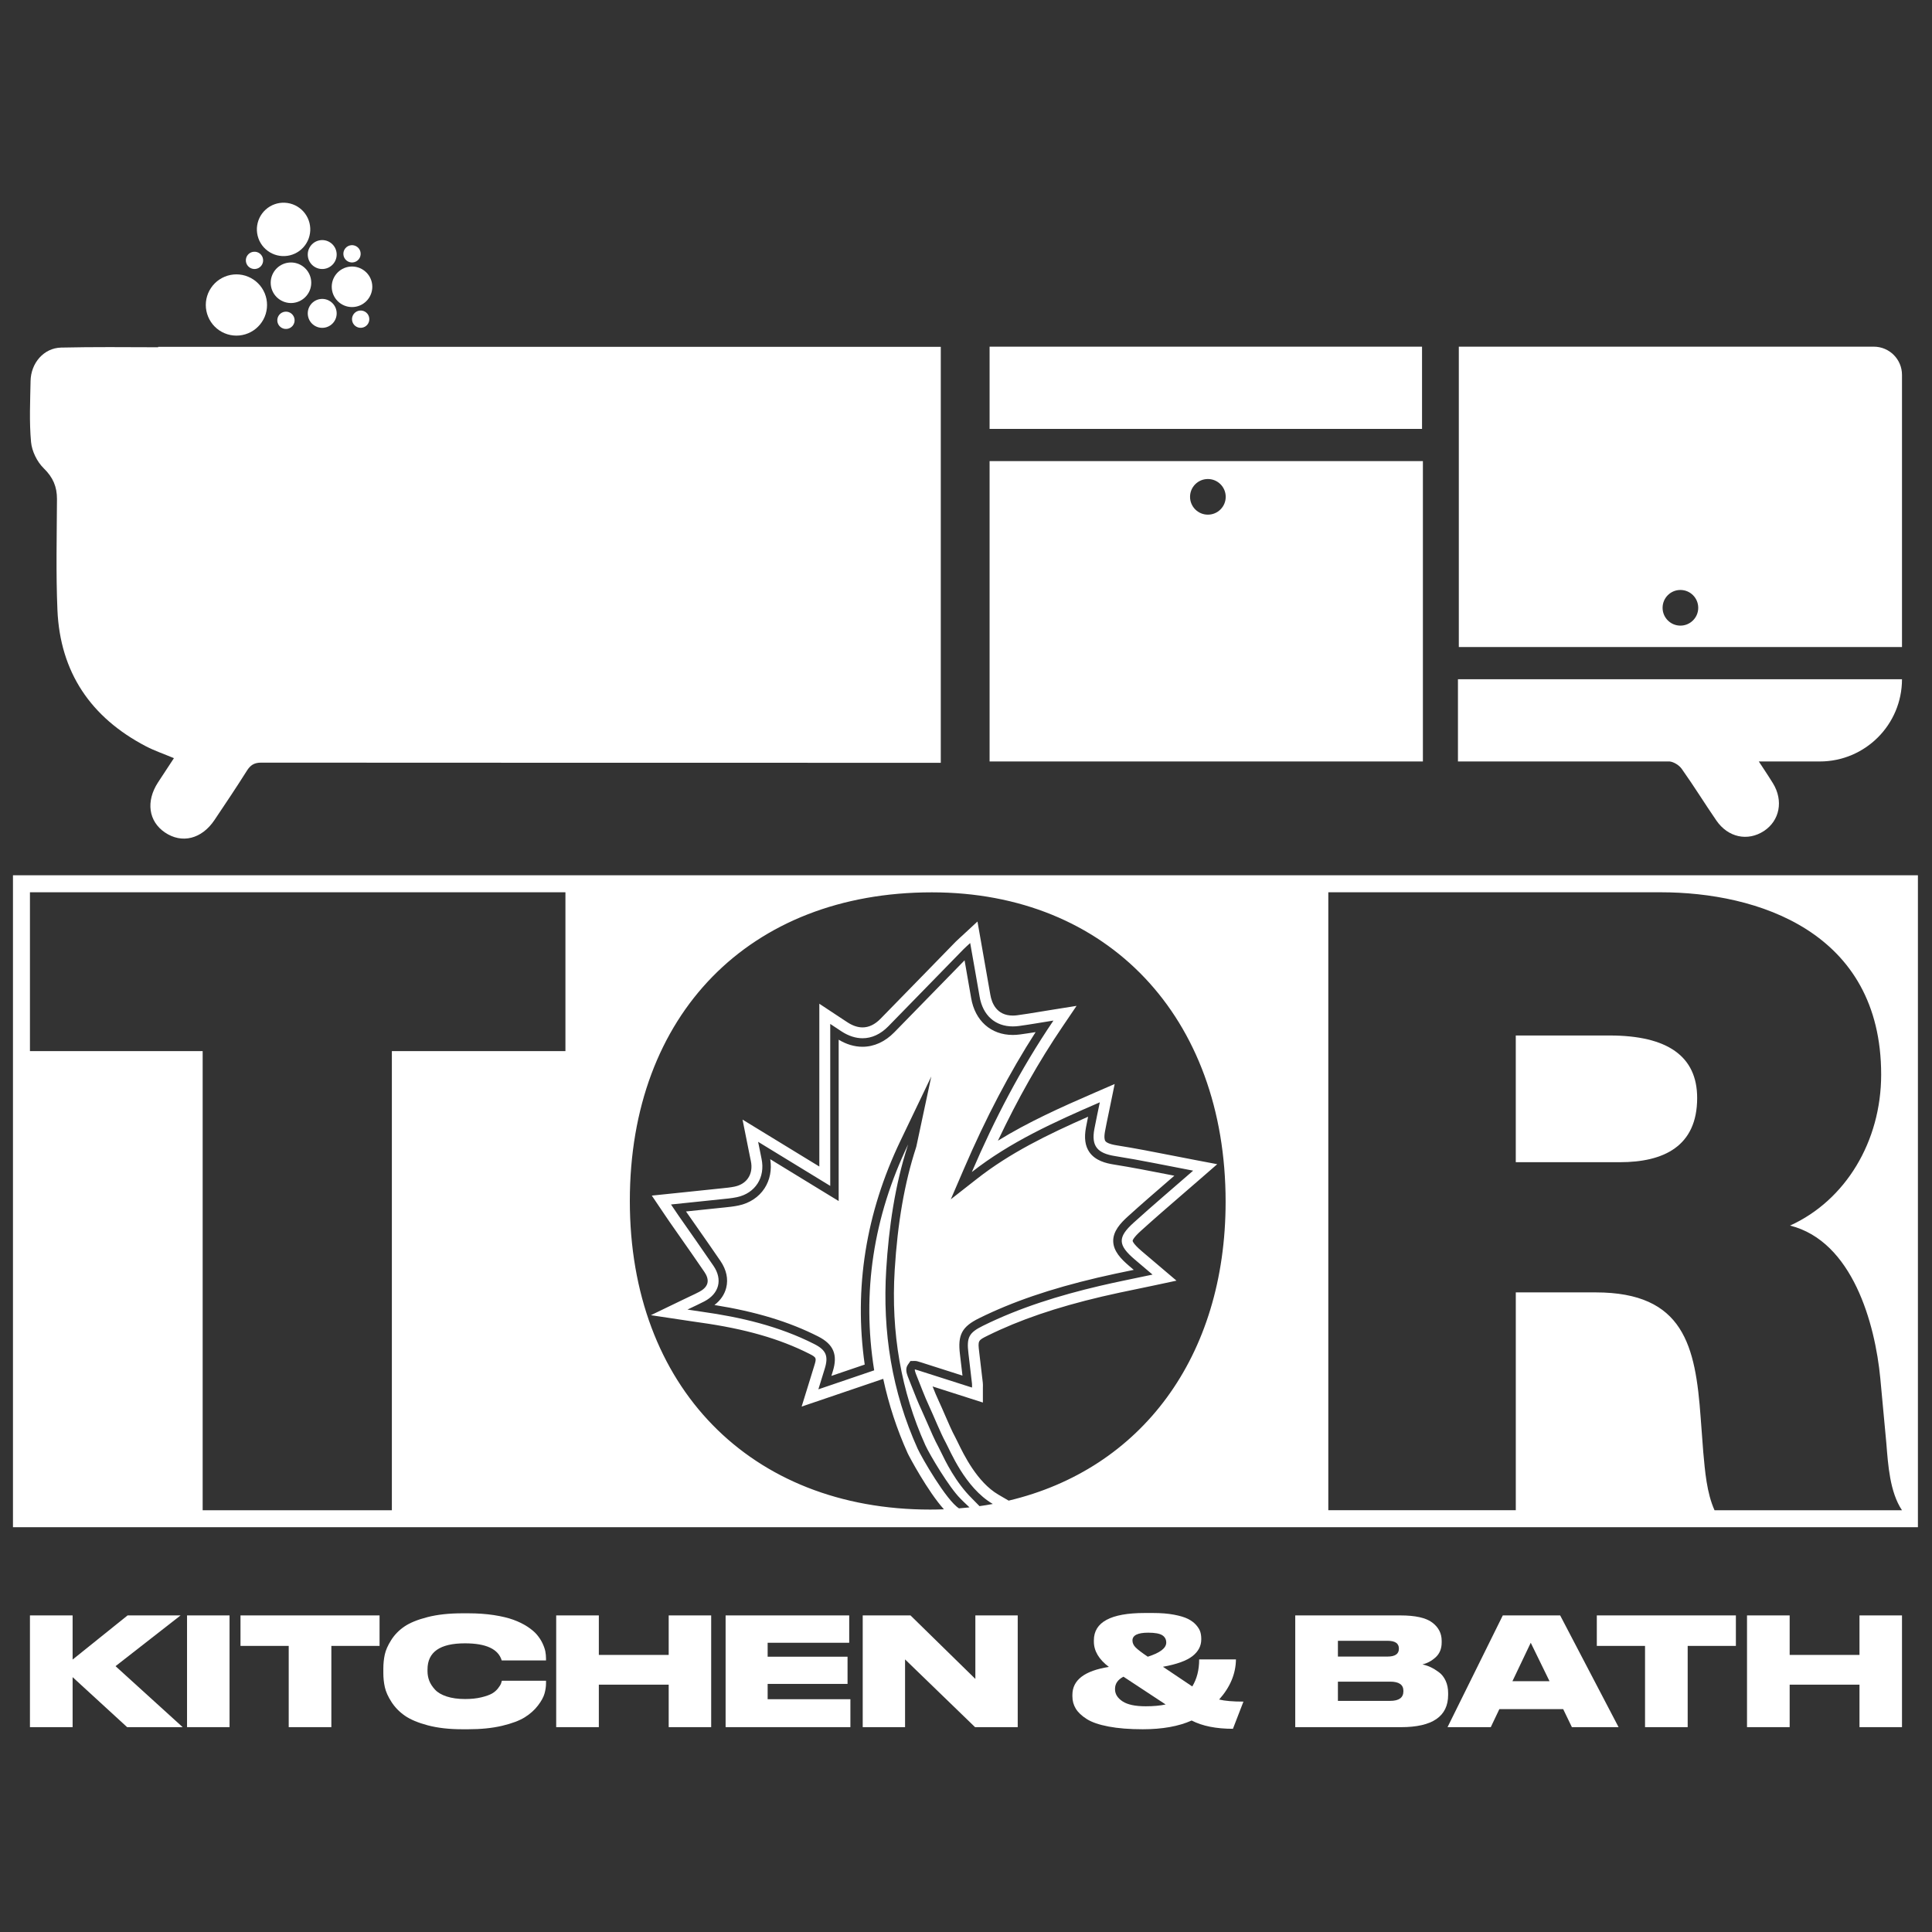<svg xmlns="http://www.w3.org/2000/svg" xmlns:xlink="http://www.w3.org/1999/xlink" width="500" zoomAndPan="magnify" viewBox="0 0 375 375" height="500" preserveAspectRatio="xMidYMid meet" version="1.0"><rect x="0" y="0" width="375" height="375" fill="#333333" stroke="none"/><defs><clipPath id="b6db88dae9"><path d="M 49 39.34 L 61 39.34 L 61 50 L 49 50 Z M 49 39.34 " clip-rule="nonzero"/></clipPath><clipPath id="1221b0706c"><path d="M 5 313 L 36 313 L 36 335.59 L 5 335.59 Z M 5 313 " clip-rule="nonzero"/></clipPath><clipPath id="618c838e3f"><path d="M 36 313 L 45 313 L 45 335.59 L 36 335.59 Z M 36 313 " clip-rule="nonzero"/></clipPath><clipPath id="fe55dc19f1"><path d="M 46 313 L 74 313 L 74 335.59 L 46 335.59 Z M 46 313 " clip-rule="nonzero"/></clipPath><clipPath id="cba7a2cb18"><path d="M 74 313 L 106 313 L 106 335.59 L 74 335.59 Z M 74 313 " clip-rule="nonzero"/></clipPath><clipPath id="49957a4fb5"><path d="M 107 313 L 139 313 L 139 335.59 L 107 335.59 Z M 107 313 " clip-rule="nonzero"/></clipPath><clipPath id="994ccb99f7"><path d="M 140 313 L 166 313 L 166 335.59 L 140 335.59 Z M 140 313 " clip-rule="nonzero"/></clipPath><clipPath id="2f5eb33a7c"><path d="M 167 313 L 198 313 L 198 335.59 L 167 335.59 Z M 167 313 " clip-rule="nonzero"/></clipPath><clipPath id="7f43397351"><path d="M 208 313 L 242 313 L 242 335.59 L 208 335.59 Z M 208 313 " clip-rule="nonzero"/></clipPath><clipPath id="cff59416bd"><path d="M 251 313 L 282 313 L 282 335.59 L 251 335.59 Z M 251 313 " clip-rule="nonzero"/></clipPath><clipPath id="98780838a7"><path d="M 280 313 L 315 313 L 315 335.59 L 280 335.59 Z M 280 313 " clip-rule="nonzero"/></clipPath><clipPath id="325c58d2e1"><path d="M 309 313 L 337 313 L 337 335.59 L 309 335.59 Z M 309 313 " clip-rule="nonzero"/></clipPath><clipPath id="e2a448e048"><path d="M 339 313 L 370 313 L 370 335.59 L 339 335.59 Z M 339 313 " clip-rule="nonzero"/></clipPath><clipPath id="83fddf76c3"><path d="M 2.516 169 L 372.266 169 L 372.266 297 L 2.516 297 Z M 2.516 169 " clip-rule="nonzero"/></clipPath></defs><path fill="#ffffff" d="M 282.988 131.836 L 282.988 147.801 L 324.09 147.801 C 324.922 147.898 325.938 148.551 326.418 149.227 C 326.465 149.297 326.516 149.363 326.562 149.434 C 328.84 152.648 330.91 156.012 333.145 159.258 C 335.406 162.555 339.223 163.352 342.359 161.309 C 345.449 159.297 346.203 155.391 344.117 152.016 C 343.586 151.152 343.027 150.301 342.461 149.434 C 342.109 148.895 341.746 148.352 341.383 147.801 L 353.215 147.801 C 362.031 147.801 369.176 140.652 369.176 131.836 Z M 282.988 131.836 " fill-opacity="1" fill-rule="nonzero"/><path fill="#ffffff" d="M 192.078 67.289 L 276.016 67.289 L 276.016 83.25 L 192.078 83.25 Z M 192.078 67.289 " fill-opacity="1" fill-rule="nonzero"/><path fill="#ffffff" d="M 30.703 67.402 C 24.328 67.379 18.094 67.324 11.871 67.465 C 8.488 67.543 5.996 70.477 5.934 73.949 C 5.859 77.902 5.664 81.883 6.027 85.805 C 6.195 87.59 7.199 89.641 8.488 90.895 C 10.289 92.652 11.07 94.465 11.059 96.883 C 11.023 104.059 10.844 111.25 11.148 118.414 C 11.672 130.5 17.633 139.262 28.297 144.84 C 30.008 145.734 31.855 146.355 33.758 147.16 C 32.66 148.832 31.648 150.348 30.66 151.879 C 28.285 155.539 28.828 159.422 32.008 161.578 C 35.309 163.812 39.148 162.867 41.633 159.164 C 43.75 156.004 45.879 152.844 47.902 149.625 C 48.594 148.523 49.324 148.027 50.684 148.027 C 70.949 148.047 125.031 148.051 182.605 148.059 L 182.605 67.32 L 30.703 67.32 Z M 30.703 67.402 " fill-opacity="1" fill-rule="nonzero"/><path fill="#ffffff" d="M 192.078 147.723 L 192.078 147.801 L 276.184 147.801 L 276.184 89.496 L 192.078 89.496 Z M 234.449 92.977 C 236.359 92.977 237.91 94.523 237.91 96.438 C 237.91 98.348 236.359 99.895 234.449 99.895 C 232.539 99.895 230.988 98.348 230.988 96.438 C 230.984 94.523 232.539 92.977 234.449 92.977 Z M 234.449 92.977 " fill-opacity="1" fill-rule="nonzero"/><path fill="#ffffff" d="M 363.703 67.289 L 283.156 67.289 L 283.156 125.59 L 369.176 125.59 L 369.176 72.762 C 369.176 69.738 366.727 67.289 363.703 67.289 Z M 326.164 121.434 C 324.254 121.434 322.707 119.883 322.707 117.973 C 322.707 116.062 324.254 114.512 326.164 114.512 C 328.078 114.512 329.625 116.062 329.625 117.973 C 329.629 119.879 328.078 121.434 326.164 121.434 Z M 326.164 121.434 " fill-opacity="1" fill-rule="nonzero"/><g clip-path="url(#b6db88dae9)"><path fill="#ffffff" d="M 55.301 39.352 C 55.641 39.367 55.977 39.418 56.305 39.5 C 56.637 39.582 56.953 39.699 57.262 39.844 C 57.57 39.988 57.859 40.164 58.133 40.367 C 58.406 40.57 58.656 40.797 58.887 41.051 C 59.113 41.301 59.316 41.574 59.488 41.867 C 59.664 42.16 59.809 42.465 59.922 42.785 C 60.039 43.105 60.117 43.434 60.168 43.77 C 60.219 44.109 60.234 44.445 60.219 44.785 C 60.199 45.125 60.148 45.461 60.066 45.789 C 59.984 46.121 59.871 46.441 59.723 46.746 C 59.578 47.055 59.402 47.344 59.199 47.617 C 58.996 47.891 58.77 48.141 58.516 48.371 C 58.266 48.598 57.992 48.801 57.699 48.973 C 57.41 49.148 57.102 49.293 56.781 49.406 C 56.461 49.523 56.133 49.605 55.797 49.652 C 55.461 49.703 55.121 49.719 54.781 49.703 C 54.441 49.684 54.105 49.633 53.777 49.551 C 53.445 49.469 53.129 49.355 52.82 49.207 C 52.512 49.062 52.223 48.887 51.949 48.684 C 51.676 48.48 51.426 48.254 51.195 48 C 50.969 47.75 50.766 47.477 50.594 47.184 C 50.418 46.895 50.273 46.586 50.16 46.266 C 50.047 45.945 49.965 45.617 49.914 45.281 C 49.863 44.945 49.848 44.605 49.863 44.266 C 49.883 43.926 49.934 43.59 50.016 43.262 C 50.098 42.93 50.211 42.613 50.359 42.305 C 50.504 41.996 50.68 41.707 50.883 41.434 C 51.086 41.16 51.312 40.91 51.566 40.684 C 51.816 40.453 52.09 40.254 52.383 40.078 C 52.676 39.902 52.98 39.758 53.301 39.645 C 53.621 39.531 53.949 39.449 54.285 39.398 C 54.625 39.348 54.961 39.332 55.301 39.352 Z M 55.301 39.352 " fill-opacity="1" fill-rule="nonzero"/></g><path fill="#ffffff" d="M 51.387 56.938 C 51.535 57.297 51.645 57.672 51.723 58.055 C 51.797 58.438 51.832 58.824 51.832 59.215 C 51.832 59.605 51.793 59.988 51.715 60.371 C 51.641 60.754 51.527 61.125 51.375 61.488 C 51.227 61.848 51.043 62.188 50.824 62.512 C 50.605 62.836 50.359 63.137 50.082 63.41 C 49.805 63.688 49.504 63.934 49.18 64.148 C 48.855 64.363 48.512 64.547 48.152 64.695 C 47.789 64.844 47.418 64.957 47.035 65.031 C 46.652 65.105 46.266 65.145 45.875 65.145 C 45.484 65.141 45.098 65.102 44.715 65.027 C 44.332 64.949 43.961 64.836 43.602 64.684 C 43.242 64.535 42.898 64.352 42.574 64.133 C 42.25 63.914 41.953 63.668 41.676 63.391 C 41.402 63.117 41.156 62.816 40.941 62.488 C 40.723 62.164 40.543 61.82 40.395 61.461 C 40.246 61.102 40.133 60.727 40.059 60.344 C 39.98 59.961 39.945 59.574 39.945 59.184 C 39.945 58.797 39.984 58.41 40.062 58.027 C 40.141 57.645 40.254 57.273 40.402 56.91 C 40.555 56.551 40.738 56.211 40.957 55.887 C 41.172 55.562 41.422 55.262 41.695 54.988 C 41.973 54.711 42.273 54.465 42.598 54.25 C 42.926 54.035 43.266 53.852 43.629 53.703 C 43.988 53.555 44.359 53.441 44.742 53.367 C 45.125 53.293 45.512 53.254 45.902 53.254 C 46.293 53.258 46.68 53.297 47.062 53.371 C 47.445 53.449 47.816 53.562 48.176 53.715 C 48.539 53.863 48.879 54.047 49.203 54.266 C 49.527 54.484 49.828 54.73 50.102 55.008 C 50.379 55.281 50.625 55.582 50.84 55.91 C 51.055 56.234 51.238 56.578 51.387 56.938 Z M 51.387 56.938 " fill-opacity="1" fill-rule="nonzero"/><path fill="#ffffff" d="M 64.41 56.047 C 64.625 58.211 66.547 59.793 68.711 59.582 C 70.871 59.371 72.453 57.449 72.246 55.285 C 72.031 53.125 70.109 51.539 67.945 51.75 C 65.781 51.961 64.199 53.883 64.41 56.047 Z M 64.41 56.047 " fill-opacity="1" fill-rule="nonzero"/><path fill="#ffffff" d="M 60.395 54.5 C 60.184 52.34 58.262 50.758 56.098 50.965 C 53.934 51.176 52.352 53.098 52.562 55.266 C 52.773 57.426 54.695 59.008 56.859 58.801 C 59.023 58.586 60.605 56.66 60.395 54.5 Z M 60.395 54.5 " fill-opacity="1" fill-rule="nonzero"/><path fill="#ffffff" d="M 62.816 52.203 C 64.355 52.051 65.488 50.676 65.336 49.137 C 65.184 47.594 63.812 46.465 62.27 46.613 C 60.727 46.766 59.598 48.141 59.75 49.68 C 59.895 51.223 61.27 52.352 62.816 52.203 Z M 62.816 52.203 " fill-opacity="1" fill-rule="nonzero"/><path fill="#ffffff" d="M 62.816 63.621 C 64.355 63.469 65.488 62.094 65.336 60.555 C 65.184 59.012 63.812 57.883 62.27 58.031 C 60.727 58.184 59.598 59.555 59.75 61.098 C 59.895 62.641 61.27 63.77 62.816 63.621 Z M 62.816 63.621 " fill-opacity="1" fill-rule="nonzero"/><path fill="#ffffff" d="M 49.562 52.207 C 50.484 52.121 51.16 51.297 51.066 50.371 C 50.98 49.449 50.156 48.773 49.23 48.867 C 48.312 48.953 47.633 49.777 47.727 50.703 C 47.816 51.621 48.641 52.297 49.562 52.207 Z M 49.562 52.207 " fill-opacity="1" fill-rule="nonzero"/><path fill="#ffffff" d="M 55.34 60.5 C 54.418 60.586 53.742 61.41 53.832 62.336 C 53.922 63.258 54.742 63.934 55.668 63.844 C 56.59 63.754 57.27 62.93 57.176 62.004 C 57.082 61.086 56.262 60.41 55.34 60.5 Z M 55.34 60.5 " fill-opacity="1" fill-rule="nonzero"/><path fill="#ffffff" d="M 68.492 50.938 C 69.414 50.848 70.09 50.027 69.996 49.102 C 69.91 48.18 69.086 47.504 68.16 47.594 C 67.242 47.684 66.562 48.504 66.656 49.43 C 66.742 50.352 67.566 51.031 68.492 50.938 Z M 68.492 50.938 " fill-opacity="1" fill-rule="nonzero"/><path fill="#ffffff" d="M 68.332 62.117 C 68.422 63.035 69.246 63.715 70.168 63.621 C 71.09 63.535 71.77 62.711 71.676 61.785 C 71.586 60.863 70.766 60.188 69.84 60.281 C 68.918 60.371 68.242 61.195 68.332 62.117 Z M 68.332 62.117 " fill-opacity="1" fill-rule="nonzero"/><g clip-path="url(#1221b0706c)"><path fill="#ffffff" d="M 14.094 335.238 L 5.812 335.238 L 5.812 313.551 L 14.094 313.551 L 14.094 322.121 L 24.762 313.551 L 35.051 313.551 L 22.426 323.402 L 35.457 335.238 L 24.676 335.238 L 14.094 325.531 Z M 14.094 335.238 " fill-opacity="1" fill-rule="nonzero"/></g><g clip-path="url(#618c838e3f)"><path fill="#ffffff" d="M 36.305 313.551 L 44.555 313.551 L 44.555 335.238 L 36.305 335.238 Z M 36.305 313.551 " fill-opacity="1" fill-rule="nonzero"/></g><g clip-path="url(#fe55dc19f1)"><path fill="#ffffff" d="M 56.039 335.238 L 56.039 319.469 L 46.68 319.469 L 46.68 313.551 L 73.672 313.551 L 73.672 319.469 L 64.316 319.469 L 64.316 335.238 Z M 56.039 335.238 " fill-opacity="1" fill-rule="nonzero"/></g><g clip-path="url(#cba7a2cb18)"><path fill="#ffffff" d="M 90.875 335.648 L 89.734 335.648 C 87.191 335.648 84.961 335.395 83.047 334.891 C 81.133 334.383 79.641 333.754 78.57 333.008 C 77.504 332.262 76.641 331.371 75.98 330.34 C 75.316 329.309 74.891 328.355 74.699 327.484 C 74.504 326.609 74.406 325.695 74.406 324.742 L 74.406 323.898 C 74.406 322.926 74.5 322.012 74.684 321.156 C 74.867 320.305 75.281 319.363 75.926 318.344 C 76.566 317.324 77.414 316.449 78.477 315.719 C 79.539 314.992 81.031 314.379 82.969 313.883 C 84.898 313.387 87.16 313.141 89.746 313.141 L 90.883 313.141 C 92.691 313.141 94.348 313.258 95.855 313.488 C 97.363 313.723 98.621 314.023 99.645 314.395 C 100.664 314.766 101.566 315.207 102.352 315.719 C 103.141 316.234 103.758 316.754 104.203 317.277 C 104.648 317.805 105.016 318.359 105.297 318.953 C 105.574 319.547 105.762 320.074 105.852 320.543 C 105.938 321.008 105.98 321.469 105.98 321.914 L 105.98 322.289 L 97.383 322.289 C 96.723 320.074 94.34 318.969 90.238 318.969 C 85.398 318.969 82.98 320.656 82.98 324.039 L 82.98 324.391 C 82.98 325.031 83.094 325.645 83.316 326.227 C 83.539 326.809 83.91 327.383 84.426 327.945 C 84.941 328.512 85.699 328.957 86.699 329.285 C 87.703 329.613 88.895 329.781 90.27 329.781 C 91.477 329.781 92.535 329.668 93.449 329.445 C 94.363 329.223 95.051 328.973 95.52 328.703 C 95.984 328.434 96.375 328.09 96.684 327.684 C 96.992 327.273 97.18 326.984 97.238 326.809 C 97.297 326.633 97.355 326.438 97.414 326.227 L 105.984 326.227 L 105.984 326.691 C 105.984 327.352 105.887 328.027 105.691 328.719 C 105.496 329.41 105.074 330.188 104.406 331.055 C 103.746 331.918 102.898 332.676 101.855 333.328 C 100.812 333.977 99.348 334.527 97.453 334.977 C 95.559 335.426 93.359 335.648 90.875 335.648 Z M 90.875 335.648 " fill-opacity="1" fill-rule="nonzero"/></g><g clip-path="url(#49957a4fb5)"><path fill="#ffffff" d="M 107.957 335.238 L 107.957 313.551 L 116.234 313.551 L 116.234 321.219 L 129.793 321.219 L 129.793 313.551 L 138.039 313.551 L 138.039 335.238 L 129.793 335.238 L 129.793 326.992 L 116.234 326.992 L 116.234 335.238 Z M 107.957 335.238 " fill-opacity="1" fill-rule="nonzero"/></g><g clip-path="url(#994ccb99f7)"><path fill="#ffffff" d="M 140.84 313.551 L 164.832 313.551 L 164.832 318.859 L 149 318.859 L 149 321.566 L 164.508 321.566 L 164.508 326.844 L 149 326.844 L 149 329.816 L 165.062 329.816 L 165.062 335.238 L 140.84 335.238 Z M 140.84 313.551 " fill-opacity="1" fill-rule="nonzero"/></g><g clip-path="url(#2f5eb33a7c)"><path fill="#ffffff" d="M 167.457 313.551 L 176.727 313.551 L 189.316 325.879 L 189.316 313.551 L 197.539 313.551 L 197.539 335.238 L 189.258 335.238 L 175.672 322.09 L 175.672 335.238 L 167.453 335.238 L 167.453 313.551 Z M 167.457 313.551 " fill-opacity="1" fill-rule="nonzero"/></g><g clip-path="url(#7f43397351)"><path fill="#ffffff" d="M 241.352 330.281 L 239.312 335.559 C 236.047 335.559 233.375 335.023 231.297 333.953 C 228.773 335.082 225.605 335.648 221.797 335.648 C 219.23 335.648 217.023 335.473 215.176 335.121 C 213.332 334.773 211.914 334.285 210.938 333.664 C 209.953 333.043 209.246 332.371 208.809 331.652 C 208.371 330.934 208.152 330.137 208.152 329.262 L 208.152 328.969 C 208.152 326.098 210.512 324.289 215.234 323.547 C 213.293 322.09 212.32 320.449 212.32 318.621 L 212.32 318.391 C 212.32 314.852 215.605 313.082 222.172 313.082 L 223.805 313.082 C 225.34 313.082 226.688 313.188 227.844 313.406 C 229 313.621 229.91 313.891 230.57 314.219 C 231.23 314.551 231.766 314.949 232.176 315.414 C 232.582 315.883 232.848 316.324 232.977 316.742 C 233.102 317.16 233.164 317.602 233.164 318.066 L 233.164 318.215 C 233.164 319.477 232.598 320.559 231.457 321.453 C 230.32 322.344 228.414 323.035 225.73 323.52 L 231.418 327.34 C 232.312 325.879 232.758 324.133 232.758 322.09 L 239.898 322.09 C 239.859 324.891 238.773 327.484 236.633 329.875 C 237.738 330.148 239.309 330.281 241.352 330.281 Z M 222.375 331.188 C 223.887 331.188 225.184 331.07 226.25 330.836 L 218.062 325.445 C 216.973 326.012 216.426 326.797 216.426 327.805 L 216.426 327.891 C 216.426 328.805 216.91 329.582 217.871 330.223 C 218.832 330.863 220.332 331.188 222.375 331.188 Z M 219.809 318.418 C 219.809 318.906 220.016 319.359 220.434 319.777 C 220.852 320.195 221.633 320.789 222.781 321.566 C 225.172 320.812 226.367 319.895 226.367 318.828 C 226.367 318.207 226.109 317.727 225.598 317.398 C 225.082 317.07 224.172 316.902 222.871 316.902 C 220.828 316.902 219.809 317.41 219.809 318.418 Z M 219.809 318.418 " fill-opacity="1" fill-rule="nonzero"/></g><g clip-path="url(#cff59416bd)"><path fill="#ffffff" d="M 251.406 335.238 L 251.406 313.551 L 271.812 313.551 C 274.727 313.551 276.793 314.016 278.004 314.938 C 279.223 315.859 279.828 317.039 279.828 318.477 L 279.828 318.801 C 279.828 320.004 279.438 320.961 278.664 321.672 C 277.887 322.379 277.027 322.844 276.098 323.055 C 276.68 323.191 277.219 323.375 277.715 323.609 C 278.211 323.844 278.734 324.164 279.285 324.57 C 279.84 324.98 280.277 325.535 280.598 326.234 C 280.922 326.934 281.082 327.73 281.082 328.625 L 281.082 328.973 C 281.082 333.152 278.027 335.242 271.93 335.242 L 251.406 335.242 Z M 269.309 318.477 L 259.688 318.477 L 259.688 321.539 L 269.309 321.539 C 270.785 321.539 271.523 321.035 271.523 320.027 L 271.523 319.969 C 271.52 318.973 270.785 318.477 269.309 318.477 Z M 269.832 326.406 L 259.688 326.406 L 259.688 330.137 L 269.832 330.137 C 271.543 330.137 272.398 329.516 272.398 328.27 L 272.398 328.184 C 272.398 326.996 271.543 326.406 269.832 326.406 Z M 269.832 326.406 " fill-opacity="1" fill-rule="nonzero"/></g><g clip-path="url(#98780838a7)"><path fill="#ffffff" d="M 305.102 335.238 L 303.414 331.742 L 291.023 331.742 L 289.359 335.238 L 280.965 335.238 L 291.691 313.551 L 302.828 313.551 L 314.164 335.238 Z M 300.762 326.32 L 297.117 318.859 L 293.562 326.32 Z M 300.762 326.32 " fill-opacity="1" fill-rule="nonzero"/></g><g clip-path="url(#325c58d2e1)"><path fill="#ffffff" d="M 319.301 335.238 L 319.301 319.469 L 309.941 319.469 L 309.941 313.551 L 336.934 313.551 L 336.934 319.469 L 327.578 319.469 L 327.578 335.238 Z M 319.301 335.238 " fill-opacity="1" fill-rule="nonzero"/></g><g clip-path="url(#e2a448e048)"><path fill="#ffffff" d="M 339.094 335.238 L 339.094 313.551 L 347.371 313.551 L 347.371 321.219 L 360.926 321.219 L 360.926 313.551 L 369.176 313.551 L 369.176 335.238 L 360.926 335.238 L 360.926 326.992 L 347.371 326.992 L 347.371 335.238 Z M 339.094 335.238 " fill-opacity="1" fill-rule="nonzero"/></g><g clip-path="url(#83fddf76c3)"><path fill="#ffffff" d="M 2.516 169.895 L 2.516 296.434 L 372.477 296.434 L 372.477 169.895 Z M 109.75 204.02 L 76.062 204.02 L 76.062 293.137 L 39.336 293.137 L 39.336 204.02 L 5.812 204.02 L 5.812 173.191 L 109.75 173.191 Z M 190.121 292.34 L 188.672 290.867 C 188.672 290.867 188.672 290.867 188.676 290.867 C 185.488 287.73 183.508 283.637 182.535 281.625 C 182.355 281.258 182.207 280.945 182.113 280.781 C 181.434 279.555 180.633 277.703 179.926 276.07 C 179.543 275.191 179.184 274.359 178.891 273.73 C 178.184 272.223 177.578 270.672 176.988 269.168 C 176.734 268.52 176.48 267.871 176.223 267.227 L 176.211 267.195 L 176.199 267.168 C 175.926 266.414 175.707 265.613 176.227 264.875 L 176.719 264.172 L 177.594 264.16 C 177.77 264.16 177.945 264.188 178.109 264.238 C 178.305 264.301 178.316 264.305 178.379 264.32 C 178.434 264.332 178.512 264.355 178.707 264.414 L 178.73 264.418 L 178.75 264.426 L 179.664 264.719 L 186.816 267.004 C 186.645 265.535 186.484 264.176 186.328 262.883 C 185.867 259.09 186.703 257.512 190.059 255.859 C 196.527 252.664 203.828 250.168 213.027 248 C 215.309 247.461 217.578 246.992 219.98 246.496 C 220.008 246.488 220.035 246.484 220.066 246.48 C 219.766 246.227 219.473 245.977 219.18 245.73 C 217.586 244.371 216.105 242.844 216.074 240.902 C 216.043 238.977 217.484 237.41 218.902 236.129 C 221.492 233.777 224.102 231.527 226.859 229.141 C 227.219 228.832 227.578 228.52 227.941 228.207 C 227.547 228.129 227.148 228.055 226.754 227.973 C 223.289 227.293 219.703 226.59 216.164 226.027 C 214.699 225.797 212.625 225.301 211.465 223.652 C 210.625 222.457 210.402 220.875 210.789 218.82 C 210.918 218.141 211.055 217.453 211.199 216.754 C 203.219 220.273 196.027 223.793 189.637 228.801 L 184.551 232.785 L 187.105 226.852 C 191.359 216.961 195.93 208.246 201.012 200.332 C 199.98 200.496 198.98 200.652 197.988 200.785 C 197.512 200.852 197.035 200.883 196.574 200.883 C 192.348 200.883 189.254 198.137 188.5 193.727 C 188.109 191.398 187.699 189.102 187.27 186.668 C 187.25 186.578 187.238 186.488 187.223 186.398 C 185.684 187.977 184.141 189.555 182.602 191.133 C 179.598 194.215 176.594 197.297 173.582 200.371 C 171.785 202.207 169.652 203.176 167.41 203.176 C 165.848 203.176 164.297 202.715 162.785 201.805 L 162.785 233.121 L 160.277 231.59 L 150.516 225.621 L 149.5 224.996 C 149.836 227.047 149.445 229.035 148.395 230.652 C 147.289 232.352 145.5 233.539 143.363 233.984 C 142.414 234.184 141.473 234.281 140.566 234.375 C 140.367 234.395 140.168 234.414 139.973 234.434 C 137.773 234.672 135.574 234.898 133.266 235.133 L 133.152 235.145 C 133.855 236.152 134.555 237.16 135.262 238.16 C 136.773 240.316 138.336 242.547 139.844 244.762 C 141 246.457 141.387 248.254 140.961 249.949 C 140.633 251.262 139.852 252.402 138.672 253.301 C 146.707 254.586 153.148 256.539 158.797 259.402 C 161.805 260.93 162.652 262.965 161.637 266.203 C 161.551 266.492 161.461 266.777 161.371 267.062 L 167.84 264.863 C 165.73 250.035 168.062 235.43 174.773 221.434 L 180.762 208.945 L 177.871 222.492 C 177.848 222.609 177.812 222.711 177.785 222.797 C 175.57 229.59 174.223 237.344 173.66 246.508 C 172.914 258.664 174.914 270.102 179.605 280.496 C 180.453 282.367 184.289 288.781 186.402 290.859 L 186.395 290.859 C 186.395 290.859 187.395 291.871 188.172 292.574 L 187.93 292.605 C 187.336 292.668 186.742 292.723 186.141 292.77 C 183.688 291.238 178.871 282.867 178.105 281.172 C 173.109 270.102 171.273 258.484 172.016 246.402 C 172.512 238.328 173.707 229.988 176.223 222.281 C 176.277 222.117 176.254 222.172 176.262 222.148 C 169.531 236.188 167.25 250.855 169.68 265.98 C 165.98 267.238 162.496 268.422 158.844 269.668 C 159.234 268.406 159.645 267.059 160.066 265.715 C 160.84 263.242 160.375 262.055 158.051 260.879 C 151.18 257.395 143.801 255.664 136.23 254.605 C 135.477 254.5 134.727 254.383 133.434 254.188 C 134.832 253.512 135.793 253.082 136.723 252.594 C 139.586 251.09 140.305 248.367 138.484 245.695 C 136.254 242.422 133.961 239.191 131.695 235.934 C 131.27 235.32 130.852 234.691 130.242 233.789 C 133.629 233.438 136.715 233.125 139.801 232.793 C 140.879 232.68 141.973 232.594 143.031 232.371 C 146.609 231.621 148.578 228.512 147.812 224.91 C 147.617 223.984 147.438 223.047 147.152 221.625 C 152.062 224.629 156.621 227.414 161.148 230.18 C 161.148 219.609 161.148 209.242 161.148 198.742 C 161.918 199.254 162.645 199.742 163.379 200.219 C 164.723 201.086 166.094 201.523 167.422 201.523 C 169.195 201.523 170.91 200.75 172.414 199.215 C 177.289 194.234 182.148 189.238 187.016 184.25 C 187.359 183.898 187.742 183.574 188.312 183.043 C 188.949 186.672 189.562 190.055 190.141 193.441 C 190.758 197.078 193.168 199.227 196.586 199.227 C 196.969 199.227 197.367 199.199 197.777 199.145 C 199.859 198.863 201.926 198.492 204.473 198.09 C 198.051 207.562 193.012 217.312 188.629 227.496 C 196.078 221.656 204.562 217.82 213.473 213.957 C 213.074 215.902 212.723 217.508 212.418 219.121 C 211.789 222.473 213.012 223.852 216.43 224.395 C 221.516 225.199 226.555 226.273 231.59 227.223 C 227.566 230.73 223.734 233.977 220.016 237.344 C 216.875 240.188 216.98 241.68 220.254 244.465 C 221.32 245.371 222.383 246.273 223.707 247.398 C 220.074 248.172 216.73 248.82 213.414 249.602 C 205.621 251.438 197.996 253.777 190.793 257.332 C 188.047 258.688 187.598 259.598 187.973 262.68 C 188.211 264.645 188.441 266.613 188.664 268.582 C 188.691 268.832 188.668 269.086 188.668 269.324 C 185.164 268.203 181.711 267.102 178.25 265.996 C 177.793 265.859 178.012 265.934 177.609 265.805 C 177.605 265.805 177.598 265.805 177.594 265.805 C 177.484 265.805 177.668 266.371 177.75 266.602 C 178.621 268.746 179.402 270.926 180.383 273.02 C 181.246 274.867 182.57 278.188 183.555 279.973 C 184.371 281.449 187.273 288.75 192.703 291.918 C 191.852 292.082 190.992 292.219 190.121 292.34 Z M 195.777 291.27 L 193.77 290.098 C 189.652 287.691 187.039 282.289 185.922 279.984 C 185.707 279.535 185.531 279.184 185.41 278.957 C 184.82 277.891 184.055 276.129 183.379 274.57 C 182.988 273.664 182.621 272.812 182.297 272.129 C 181.836 271.145 181.422 270.145 181.012 269.105 L 190.777 272.23 L 190.777 269.332 L 190.781 269.172 C 190.785 268.961 190.797 268.672 190.758 268.348 C 190.535 266.375 190.305 264.402 190.062 262.434 C 189.793 260.188 189.828 260.172 191.727 259.234 C 197.934 256.172 204.977 253.766 213.895 251.664 C 216.129 251.137 218.371 250.676 220.746 250.184 C 221.855 249.953 222.988 249.719 224.145 249.473 L 228.355 248.574 C 228.355 248.574 222.379 243.508 221.625 242.863 C 219.871 241.367 219.844 240.863 219.844 240.844 C 219.844 240.824 219.852 240.348 221.434 238.918 C 223.996 236.598 226.586 234.355 229.332 231.984 C 230.531 230.949 231.742 229.898 232.977 228.828 L 236.262 225.969 L 231.984 225.156 C 230.484 224.871 228.984 224.578 227.484 224.281 C 223.984 223.594 220.363 222.883 216.758 222.312 C 215.164 222.059 214.691 221.684 214.547 221.484 C 214.422 221.305 214.25 220.816 214.496 219.516 C 214.695 218.445 214.918 217.375 215.164 216.203 C 215.281 215.625 215.41 215.027 215.539 214.387 L 216.355 210.406 L 212.629 212.023 C 205.801 214.98 199.508 217.82 193.695 221.41 C 197.551 213.273 201.676 205.98 206.223 199.281 L 208.961 195.238 L 204.141 196.008 C 203.312 196.141 202.531 196.266 201.785 196.391 C 200.223 196.648 198.871 196.871 197.492 197.055 C 197.184 197.098 196.879 197.121 196.586 197.121 C 193.387 197.121 192.48 194.598 192.227 193.094 C 191.828 190.754 191.414 188.414 190.98 185.996 L 189.727 178.867 L 186.879 181.504 C 186.688 181.68 186.516 181.836 186.359 181.977 C 186.047 182.262 185.773 182.508 185.5 182.785 C 183.652 184.68 181.801 186.578 179.957 188.473 C 176.941 191.566 173.926 194.66 170.906 197.742 C 169.816 198.855 168.645 199.418 167.422 199.418 C 166.488 199.418 165.516 199.094 164.527 198.453 C 164.031 198.133 163.535 197.805 163.031 197.469 L 159.031 194.824 L 159.031 226.422 L 144.125 217.312 L 145.336 223.363 C 145.488 224.125 145.609 224.742 145.742 225.363 C 146 226.594 145.828 227.719 145.246 228.613 C 144.684 229.48 143.766 230.07 142.594 230.316 C 141.844 230.477 141.039 230.559 140.191 230.645 L 139.574 230.707 C 137.379 230.945 135.18 231.172 132.875 231.406 L 126.516 232.066 L 129.051 235.824 C 129.387 236.324 129.672 236.746 129.961 237.16 C 130.695 238.223 131.438 239.277 132.18 240.336 C 133.684 242.484 135.238 244.703 136.734 246.902 C 137.109 247.449 137.508 248.266 137.309 249.055 C 137.109 249.867 136.34 250.418 135.734 250.738 C 135.164 251.039 134.57 251.32 133.82 251.672 C 133.426 251.859 132.992 252.062 132.512 252.297 L 126.336 255.277 L 134.309 256.473 C 134.953 256.566 135.445 256.645 135.941 256.711 C 144.602 257.922 151.324 259.848 157.098 262.773 C 158.477 263.477 158.52 263.582 158.047 265.094 C 157.754 266.035 157.461 266.977 157.184 267.891 L 155.598 273.016 L 171.434 267.633 C 172.504 272.617 174.086 277.434 176.172 282.059 C 176.469 282.711 180.09 289.492 183.211 292.953 C 182.328 292.988 181.445 293.008 180.551 293.008 C 145.633 293.008 122.25 269.145 122.25 233.105 C 122.25 196.906 145.473 173.203 180.871 173.203 C 214.984 173.203 237.891 197.387 237.891 233.266 C 237.887 263.383 221.48 285.18 195.777 291.27 Z M 332.789 293.137 C 331.273 289.77 330.938 285.555 330.602 281.848 L 330.094 275.109 C 329.082 261.293 326.895 250.852 309.711 250.852 L 294.215 250.852 L 294.215 293.133 L 257.824 293.133 L 257.824 173.191 L 322.344 173.191 C 341.047 173.191 365.133 180.773 365.133 208.57 C 365.133 221.543 358.227 232.996 347.445 237.883 C 359.574 240.914 363.953 256.918 364.965 267.531 L 366.141 280.164 C 366.477 284.371 366.816 289.598 369.172 293.137 Z M 332.789 293.137 " fill-opacity="1" fill-rule="nonzero"/></g><path fill="#ffffff" d="M 312.406 200.988 L 294.211 200.988 L 294.211 225.582 L 314.426 225.582 C 322.848 225.582 329.418 222.551 329.418 213.117 C 329.418 205.035 323.691 200.988 312.406 200.988 Z M 312.406 200.988 " fill-opacity="1" fill-rule="nonzero"/></svg>